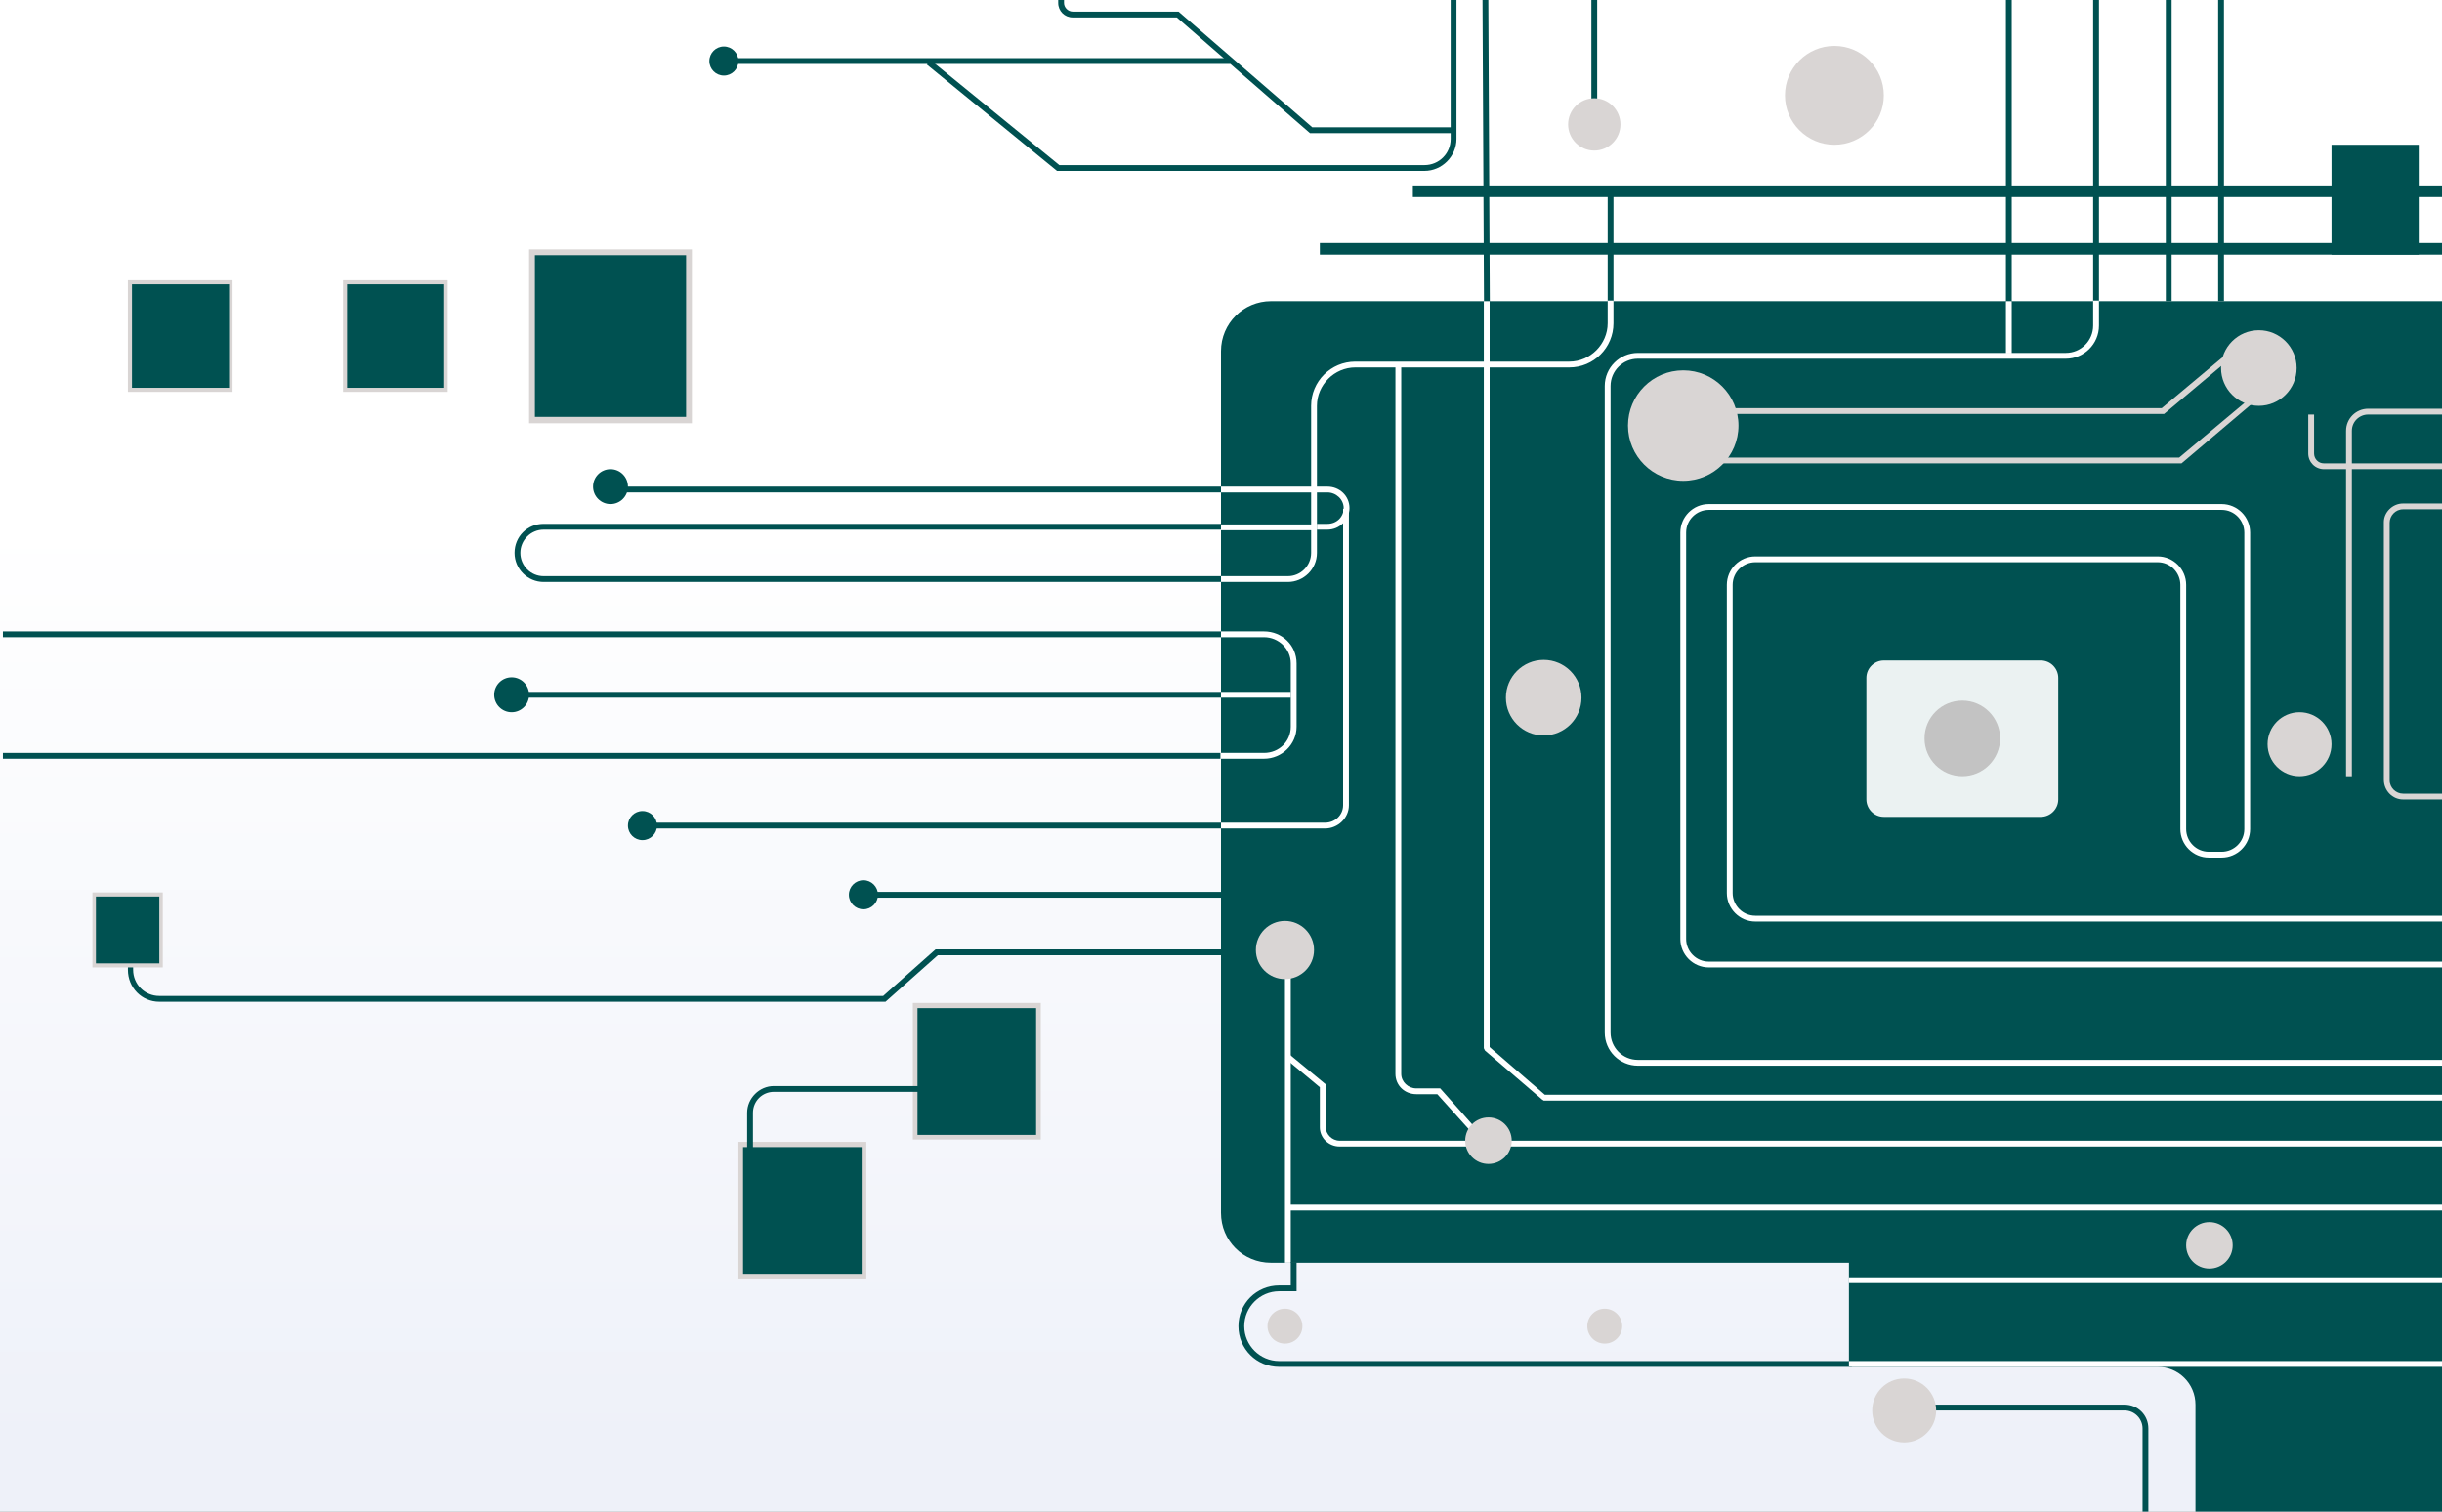 <?xml version="1.0" encoding="utf-8"?>
<!-- Generator: Adobe Illustrator 27.7.0, SVG Export Plug-In . SVG Version: 6.00 Build 0)  -->
<svg version="1.1" id="Capa_1" xmlns="http://www.w3.org/2000/svg" xmlns:xlink="http://www.w3.org/1999/xlink" x="0px" y="0px"
	 viewBox="0 0 420 260" style="enable-background:new 0 0 420 260;" xml:space="preserve">
<rect x="0" y="0" width="420" height="260" fill="#808080" stroke="none"/>
<style type="text/css">
	.st0{fill:url(#SVGID_1_);}
	.st1{clip-path:url(#SVGID_00000106832367585411333660000015663671773788082575_);}
	.st2{fill:#005151;}
	.st3{fill:#EBF2F2;}
	.st4{clip-path:url(#SVGID_00000014629709822713039540000002400003724489602453_);}
	.st5{clip-path:url(#SVGID_00000047748299769907787700000006253559742624253342_);}
	.st6{clip-path:url(#SVGID_00000183943482678745741630000002923813957551050906_);}
	.st7{clip-path:url(#SVGID_00000145049155826494122640000010946477640158823345_);}
	.st8{clip-path:url(#SVGID_00000001641345803596182490000016617139501926164384_);}
	.st9{clip-path:url(#SVGID_00000006702862303690897070000006000247086932136104_);}
	.st10{clip-path:url(#SVGID_00000056409084168418990480000002776709717080602023_);}
	.st11{clip-path:url(#SVGID_00000034052945186768098640000015255448240538598840_);}
	.st12{clip-path:url(#SVGID_00000116948390795273617720000015099132966641093527_);}
	.st13{clip-path:url(#SVGID_00000090284162184108536490000013024731186781505467_);}
	.st14{fill:#FFFFFF;}
	.st15{clip-path:url(#SVGID_00000157288134599899025080000012750582415344472744_);}
	.st16{clip-path:url(#SVGID_00000132066591609977274620000015975953678059993261_);}
	.st17{clip-path:url(#SVGID_00000102537073959163543490000000490912591848641446_);}
	.st18{clip-path:url(#SVGID_00000122689805568150099510000018355002116687610253_);}
	.st19{clip-path:url(#SVGID_00000023263103919218515120000002755468769637129139_);}
	.st20{clip-path:url(#SVGID_00000073689313887032989790000013696023561990476470_);}
	.st21{clip-path:url(#SVGID_00000055687367249788436640000004401135834163020200_);}
	.st22{clip-path:url(#SVGID_00000178885051269228308830000010003935092265159819_);}
	.st23{clip-path:url(#SVGID_00000055671294015523842300000006135411766694370715_);fill:#D9D5D4;}
	.st24{clip-path:url(#SVGID_00000003815406512576751760000010430064780882804116_);fill:#D9D5D4;}
	.st25{clip-path:url(#SVGID_00000042695153399760874840000017445097830215180451_);fill:#D9D5D4;}
	.st26{clip-path:url(#SVGID_00000041994358413140624920000008091022194460883628_);fill:#D9D5D4;}
	.st27{clip-path:url(#SVGID_00000013195451657673633860000016659879188121251742_);}
	.st28{clip-path:url(#SVGID_00000178185720437327029490000015876950381357506712_);}
	.st29{clip-path:url(#SVGID_00000029756412094796332290000006709168351324737458_);}
	.st30{clip-path:url(#SVGID_00000075137574974519329130000010346001138510199216_);}
	.st31{clip-path:url(#SVGID_00000009587030489486680790000005942972817134553016_);}
	.st32{fill:#D9D5D4;}
	.st33{clip-path:url(#SVGID_00000137111072141441503760000017721078333767276420_);}
	.st34{clip-path:url(#SVGID_00000155132366595554578760000002455592100476484484_);}
	.st35{clip-path:url(#SVGID_00000183938191346202481070000006368163577063278746_);}
	.st36{clip-path:url(#SVGID_00000010302816184609883250000015949733591260949379_);}
	.st37{clip-path:url(#SVGID_00000159438623256039515990000008310738559331315104_);}
	.st38{clip-path:url(#SVGID_00000070097196960817806610000014802668097913943715_);}
	.st39{clip-path:url(#SVGID_00000169549712583670836760000013245407276563986311_);fill:#D9D5D4;}
	.st40{clip-path:url(#SVGID_00000170985970279160937850000015064800288465217213_);fill:#C3C3C3;}
	.st41{clip-path:url(#SVGID_00000115479520197444844160000013263645596046077876_);fill:#D9D5D4;}
	.st42{clip-path:url(#SVGID_00000021111278400032278370000014257504514413051833_);fill:#D9D5D4;}
	.st43{clip-path:url(#SVGID_00000143594254016988830520000011786632711598121356_);}
	.st44{clip-path:url(#SVGID_00000088115434141639724600000014059826360340535992_);}
	.st45{clip-path:url(#SVGID_00000021092733472577235810000001013685674130472861_);}
	.st46{clip-path:url(#SVGID_00000133525361032464406280000004799450327358039180_);}
	.st47{clip-path:url(#SVGID_00000168086957737827474970000016701299150111888542_);}
	.st48{clip-path:url(#SVGID_00000167391142886276954440000018028621396466451857_);}
	.st49{clip-path:url(#SVGID_00000141425655958478719950000000679242861732256136_);}
	.st50{clip-path:url(#SVGID_00000073685001061308919320000000913469962765803455_);fill:#005151;}
	.st51{clip-path:url(#SVGID_00000122721678596143968570000006346108889092594075_);}
	.st52{clip-path:url(#SVGID_00000070098687775524645540000008465277069503685038_);fill:#005151;}
	.st53{clip-path:url(#SVGID_00000004512715673365981960000015192384807987806377_);}
	.st54{clip-path:url(#SVGID_00000147913781961530476630000007575004165328827041_);fill:#D9D5D4;}
	.st55{clip-path:url(#SVGID_00000066478101954261389200000015442233643210558107_);fill:#D9D5D4;}
	.st56{clip-path:url(#SVGID_00000013177405198891781840000011458223703853522307_);fill:#D9D5D4;}
	.st57{clip-path:url(#SVGID_00000155104779808003971380000010424098068783477928_);fill:#D9D5D4;}
	.st58{clip-path:url(#SVGID_00000091724968993091839120000014475445696022288013_);}
	.st59{clip-path:url(#SVGID_00000057835934561324699710000006387499026071144378_);}
	.st60{clip-path:url(#SVGID_00000045599378184788156810000005720225602439000986_);fill:#D9D5D4;}
	.st61{clip-path:url(#SVGID_00000063607135758424470550000015636000029241192624_);fill:#005151;}
	.st62{clip-path:url(#SVGID_00000158710165486959892020000006367633669861002138_);fill:#D9D5D4;}
	.st63{clip-path:url(#SVGID_00000105420964530809308380000011317523629594767489_);fill:#005151;}
	.st64{clip-path:url(#SVGID_00000068666750140153732390000009876009753952972939_);fill:#D9D5D4;}
	.st65{clip-path:url(#SVGID_00000163773165967798801320000016779058284336459649_);fill:#005151;}
	.st66{clip-path:url(#SVGID_00000082342317046870956120000018199390709526264972_);fill:#D9D5D4;}
	.st67{clip-path:url(#SVGID_00000071536918061579104160000003076277141979002552_);fill:#005151;}
	.st68{clip-path:url(#SVGID_00000158730100523349426370000009961092804084569773_);fill:#D9D5D4;}
	.st69{clip-path:url(#SVGID_00000016757299691474631910000011265550789313517198_);fill:#005151;}
	.st70{clip-path:url(#SVGID_00000148636098398843164770000003738134140726569894_);fill:#D9D5D4;}
	.st71{clip-path:url(#SVGID_00000010309972335839465830000008005832094206458267_);fill:#005151;}
	.st72{clip-path:url(#SVGID_00000021104403212297487250000006754507296049247910_);}
	.st73{clip-path:url(#SVGID_00000109740970601742022500000003670544830895594672_);fill:#D9D5D4;}
	.st74{clip-path:url(#SVGID_00000152973979810092300520000015059075507994831542_);fill:#005151;}
	.st75{clip-path:url(#SVGID_00000150821864885274382390000012221121671756846524_);fill:#005151;}
	.st76{clip-path:url(#SVGID_00000030463806981032802380000009931475061411499155_);fill:#005151;}
	.st77{clip-path:url(#SVGID_00000067933105682965637010000011836441723180505247_);fill:#005151;}
	.st78{clip-path:url(#SVGID_00000059291438438723939160000004408722721852974747_);}
	.st79{clip-path:url(#SVGID_00000008861910264318293950000005000468730234969221_);}
	.st80{clip-path:url(#SVGID_00000020358412746532216740000011826306182073183137_);}
</style>
<linearGradient id="SVGID_1_" gradientUnits="userSpaceOnUse" x1="210" y1="263.943" x2="210" y2="-3.943">
	<stop  offset="5.801504e-02" style="stop-color:#EEF1F9"/>
	<stop  offset="0.177" style="stop-color:#F2F4FA"/>
	<stop  offset="0.651" style="stop-color:#FFFFFF"/>
</linearGradient>
<rect x="-1.9" y="-3.9" class="st0" width="423.8" height="267.9"/>
<g>
	<g>
		<g>
			<g>
				<g>
					<g>
						<g>
							<defs>
								<rect id="SVGID_00000085251166969562915100000014661478560852445355_" width="420" height="260"/>
							</defs>
							<clipPath id="SVGID_00000014618863346547066900000016384328323937859744_">
								<use xlink:href="#SVGID_00000085251166969562915100000014661478560852445355_"  style="overflow:visible;"/>
							</clipPath>
						</g>
					</g>
				</g>
			</g>
		</g>
	</g>
</g>
<g>
	<g>
		<g>
			<g>
				<g>
					<g>
						<g>
							<defs>
								<rect id="SVGID_00000103241807996025669180000017449504222677684359_" width="420" height="260"/>
							</defs>
							<clipPath id="SVGID_00000012432410979801467460000013632283042502998453_">
								<use xlink:href="#SVGID_00000103241807996025669180000017449504222677684359_"  style="overflow:visible;"/>
							</clipPath>
							<g style="clip-path:url(#SVGID_00000012432410979801467460000013632283042502998453_);">
								<path class="st2" d="M218.6,51.8H420v140.8v16V260h-42.4v-18.4c0-3.6-2.9-6.5-6.5-6.5H318v-17.9h-99.4
									c-4.8,0-8.6-3.8-8.6-8.6V60.4C210,55.6,213.9,51.8,218.6,51.8z"/>
								<path class="st3" d="M324,140.5h27c1.6,0,3-1.3,3-3v-20.9c0-1.6-1.3-3-3-3h-27c-1.6,0-3,1.3-3,3v20.9
									C321,139.1,322.3,140.5,324,140.5z"/>
							</g>
						</g>
					</g>
				</g>
			</g>
		</g>
	</g>
</g>
<g>
	<g>
		<g>
			<g>
				<g>
					<g>
						<g>
							<defs>
								<rect id="SVGID_00000106826568384327496280000013496321646322251674_" width="420" height="260"/>
							</defs>
							<clipPath id="SVGID_00000010287220185124719610000009629266203220491655_">
								<use xlink:href="#SVGID_00000106826568384327496280000013496321646322251674_"  style="overflow:visible;"/>
							</clipPath>
							<g style="clip-path:url(#SVGID_00000010287220185124719610000009629266203220491655_);">
								<rect x="243" y="31.9" class="st2" width="177" height="2"/>
							</g>
						</g>
					</g>
				</g>
			</g>
		</g>
	</g>
</g>
<g>
	<g>
		<g>
			<g>
				<g>
					<g>
						<g>
							<defs>
								<rect id="SVGID_00000041975137826187249880000009026200400943939736_" width="420" height="260"/>
							</defs>
							<clipPath id="SVGID_00000018227333215394226140000013476835177821875850_">
								<use xlink:href="#SVGID_00000041975137826187249880000009026200400943939736_"  style="overflow:visible;"/>
							</clipPath>
							<g style="clip-path:url(#SVGID_00000018227333215394226140000013476835177821875850_);">
								<rect x="227" y="41.8" class="st2" width="193" height="2"/>
							</g>
						</g>
					</g>
				</g>
			</g>
		</g>
	</g>
</g>
<g>
	<g>
		<g>
			<g>
				<g>
					<g>
						<g>
							<defs>
								<rect id="SVGID_00000052796868621216596690000010476720146143025079_" width="420" height="260"/>
							</defs>
							<clipPath id="SVGID_00000036217698167565574360000005035342364217929648_">
								<use xlink:href="#SVGID_00000052796868621216596690000010476720146143025079_"  style="overflow:visible;"/>
							</clipPath>
							<g style="clip-path:url(#SVGID_00000036217698167565574360000005035342364217929648_);">
								<path class="st2" d="M181.8,29.4H245c3,0,5.5-2.5,5.5-5.5V-0.5h-1v24.4c0,2.5-2,4.5-4.5,4.5h-62.8L160,10.3l-0.6,0.8
									L181.8,29.4z"/>
							</g>
						</g>
					</g>
				</g>
			</g>
		</g>
	</g>
</g>
<g>
	<g>
		<g>
			<g>
				<g>
					<g>
						<g>
							<defs>
								<rect id="SVGID_00000149346576511271018220000006992373413297845381_" width="420" height="260"/>
							</defs>
							<clipPath id="SVGID_00000140011414635352868180000002867070539532222370_">
								<use xlink:href="#SVGID_00000149346576511271018220000006992373413297845381_"  style="overflow:visible;"/>
							</clipPath>
							<g style="clip-path:url(#SVGID_00000140011414635352868180000002867070539532222370_);">
								<path class="st2" d="M225.3,22.9h24.9v-1h-24.5L202.7,2h-18.2c-0.8,0-1.5-0.7-1.5-1.5V0h-1v0.5c0,1.4,1.1,2.5,2.5,2.5h17.9
									L225.3,22.9z"/>
							</g>
						</g>
					</g>
				</g>
			</g>
		</g>
	</g>
</g>
<g>
	<g>
		<g>
			<g>
				<g>
					<g>
						<g>
							<defs>
								<rect id="SVGID_00000110455569619233770020000002631128414955275165_" width="420" height="260"/>
							</defs>
							<clipPath id="SVGID_00000127764189948471868400000003134269522135126715_">
								<use xlink:href="#SVGID_00000110455569619233770020000002631128414955275165_"  style="overflow:visible;"/>
							</clipPath>
							<g style="clip-path:url(#SVGID_00000127764189948471868400000003134269522135126715_);">
								<rect x="124.5" y="10" class="st2" width="87.1" height="1"/>
							</g>
						</g>
					</g>
				</g>
			</g>
		</g>
	</g>
</g>
<g>
	<g>
		<g>
			<g>
				<g>
					<g>
						<g>
							<defs>
								<rect id="SVGID_00000088119089446298971800000008287053205413275815_" width="420" height="260"/>
							</defs>
							<clipPath id="SVGID_00000180348063587111301130000007639044260748656051_">
								<use xlink:href="#SVGID_00000088119089446298971800000008287053205413275815_"  style="overflow:visible;"/>
							</clipPath>
							<g style="clip-path:url(#SVGID_00000180348063587111301130000007639044260748656051_);">
								<rect x="381.5" class="st2" width="1" height="51.8"/>
							</g>
						</g>
					</g>
				</g>
			</g>
		</g>
	</g>
</g>
<g>
	<g>
		<g>
			<g>
				<g>
					<g>
						<g>
							<defs>
								<rect id="SVGID_00000061462555019584852740000008427164964487550380_" width="420" height="260"/>
							</defs>
							<clipPath id="SVGID_00000026136149538553166670000010816626044018668185_">
								<use xlink:href="#SVGID_00000061462555019584852740000008427164964487550380_"  style="overflow:visible;"/>
							</clipPath>
							<g style="clip-path:url(#SVGID_00000026136149538553166670000010816626044018668185_);">
								<rect x="372.5" class="st2" width="1" height="51.8"/>
							</g>
						</g>
					</g>
				</g>
			</g>
		</g>
	</g>
</g>
<g>
	<g>
		<g>
			<g>
				<g>
					<g>
						<g>
							<defs>
								<rect id="SVGID_00000029020718939431702480000015659237566656760471_" width="420" height="260"/>
							</defs>
							<clipPath id="SVGID_00000010286614608980971690000014547054102098692504_">
								<use xlink:href="#SVGID_00000029020718939431702480000015659237566656760471_"  style="overflow:visible;"/>
							</clipPath>
							<g style="clip-path:url(#SVGID_00000010286614608980971690000014547054102098692504_);">
								<rect x="360" class="st2" width="1" height="54.8"/>
							</g>
						</g>
					</g>
				</g>
			</g>
		</g>
	</g>
</g>
<g>
	<g>
		<g>
			<g>
				<g>
					<g>
						<g>
							<defs>
								<rect id="SVGID_00000113314027619179796630000007429729129827631551_" width="420" height="260"/>
							</defs>
							<clipPath id="SVGID_00000066473406851915407430000017132050582005799312_">
								<use xlink:href="#SVGID_00000113314027619179796630000007429729129827631551_"  style="overflow:visible;"/>
							</clipPath>
							<g style="clip-path:url(#SVGID_00000066473406851915407430000017132050582005799312_);">
								<rect x="345" class="st2" width="1" height="52.8"/>
							</g>
						</g>
					</g>
				</g>
			</g>
		</g>
	</g>
</g>
<g>
	<g>
		<g>
			<g>
				<g>
					<g>
						<g>
							<defs>
								<rect id="SVGID_00000088096622111966513400000006809776985635771809_" width="420" height="260"/>
							</defs>
							<clipPath id="SVGID_00000180363467525564276260000001239273412843738540_">
								<use xlink:href="#SVGID_00000088096622111966513400000006809776985635771809_"  style="overflow:visible;"/>
							</clipPath>
							<g style="clip-path:url(#SVGID_00000180363467525564276260000001239273412843738540_);">
								<rect x="345" y="51.8" class="st14" width="1" height="9"/>
							</g>
						</g>
					</g>
				</g>
			</g>
		</g>
	</g>
</g>
<g>
	<g>
		<g>
			<g>
				<g>
					<g>
						<g>
							<defs>
								<rect id="SVGID_00000003827975858153648970000008109140242748576157_" width="420" height="260"/>
							</defs>
							<clipPath id="SVGID_00000101095092611300763470000017546948912016451487_">
								<use xlink:href="#SVGID_00000003827975858153648970000008109140242748576157_"  style="overflow:visible;"/>
							</clipPath>
							<g style="clip-path:url(#SVGID_00000101095092611300763470000017546948912016451487_);">
								<rect x="209.3" y="90.2" class="st14" width="16.7" height="1"/>
							</g>
						</g>
					</g>
				</g>
			</g>
		</g>
	</g>
</g>
<g>
	<g>
		<g>
			<g>
				<g>
					<g>
						<g>
							<defs>
								<rect id="SVGID_00000011733335139787604250000013195771212919283847_" width="420" height="260"/>
							</defs>
							<clipPath id="SVGID_00000119813311867133876110000001498305121985696693_">
								<use xlink:href="#SVGID_00000011733335139787604250000013195771212919283847_"  style="overflow:visible;"/>
							</clipPath>
							<g style="clip-path:url(#SVGID_00000119813311867133876110000001498305121985696693_);">
								<rect x="276.5" y="32.2" class="st2" width="1" height="20.6"/>
							</g>
						</g>
					</g>
				</g>
			</g>
		</g>
	</g>
</g>
<g>
	<g>
		<g>
			<g>
				<g>
					<g>
						<g>
							<defs>
								<rect id="SVGID_00000177447336543596968030000007503230921769066911_" width="420" height="260"/>
							</defs>
							<clipPath id="SVGID_00000058547837697085189310000016714101199503117463_">
								<use xlink:href="#SVGID_00000177447336543596968030000007503230921769066911_"  style="overflow:visible;"/>
							</clipPath>
							<g style="clip-path:url(#SVGID_00000058547837697085189310000016714101199503117463_);">
								<path class="st14" d="M208.8,100.1h12.7c2.7,0,5-2.2,5-5V69.8c0-3.6,3-6.6,6.6-6.6h36.8c4.2,0,7.6-3.4,7.6-7.6v-3.9h-1v3.9
									c0,3.6-3,6.6-6.6,6.6h-36.8c-4.2,0-7.6,3.4-7.6,7.6v25.3c0,2.2-1.8,4-4,4h-12.7L208.8,100.1L208.8,100.1z"/>
							</g>
						</g>
					</g>
				</g>
			</g>
		</g>
	</g>
</g>
<g>
	<g>
		<g>
			<g>
				<g>
					<g>
						<g>
							<defs>
								<rect id="SVGID_00000000938747184932324290000010627053323787825078_" width="420" height="260"/>
							</defs>
							<clipPath id="SVGID_00000010285912458714598510000011300742203822909879_">
								<use xlink:href="#SVGID_00000000938747184932324290000010627053323787825078_"  style="overflow:visible;"/>
							</clipPath>
							<g style="clip-path:url(#SVGID_00000010285912458714598510000011300742203822909879_);">
								<rect x="0.5" y="129.5" class="st2" width="209.4" height="1"/>
							</g>
						</g>
					</g>
				</g>
			</g>
		</g>
	</g>
</g>
<g>
	<g>
		<g>
			<g>
				<g>
					<g>
						<g>
							<defs>
								<rect id="SVGID_00000055682860350943380110000013962639615491195045_" width="420" height="260"/>
							</defs>
							<clipPath id="SVGID_00000111149046195022257190000010759366303355762363_">
								<use xlink:href="#SVGID_00000055682860350943380110000013962639615491195045_"  style="overflow:visible;"/>
							</clipPath>
							<g style="clip-path:url(#SVGID_00000111149046195022257190000010759366303355762363_);">
								<path class="st14" d="M210,130.5h7.4c3.1,0,5.6-2.5,5.6-5.5v-10.9c0-3.1-2.5-5.5-5.6-5.5h-8.2v1h8.2c2.5,0,4.6,2,4.6,4.5
									V125c0,2.5-2,4.5-4.6,4.5H210V130.5z"/>
							</g>
						</g>
					</g>
				</g>
			</g>
		</g>
	</g>
</g>
<g>
	<g>
		<g>
			<g>
				<g>
					<g>
						<g>
							<defs>
								<rect id="SVGID_00000078752011188084488860000006875470183133583768_" width="420" height="260"/>
							</defs>
							<clipPath id="SVGID_00000037688126568167929330000000511067259467826330_">
								<use xlink:href="#SVGID_00000078752011188084488860000006875470183133583768_"  style="overflow:visible;"/>
							</clipPath>
							<g style="clip-path:url(#SVGID_00000037688126568167929330000000511067259467826330_);">
								<rect x="0.5" y="108.6" class="st2" width="209.5" height="1"/>
							</g>
						</g>
					</g>
				</g>
			</g>
		</g>
	</g>
</g>
<g>
	<g>
		<g>
			<g>
				<g>
					<g>
						<g>
							<defs>
								<rect id="SVGID_00000096758609623765838870000000583067904808092348_" width="420" height="260"/>
							</defs>
							<clipPath id="SVGID_00000008150682150750683370000011798942720999252643_">
								<use xlink:href="#SVGID_00000096758609623765838870000000583067904808092348_"  style="overflow:visible;"/>
							</clipPath>
							<g style="clip-path:url(#SVGID_00000008150682150750683370000011798942720999252643_);">
								<path class="st2" d="M368.5,261h1v-15.3c0-2.3-1.8-4.1-4.1-4.1H327v1h38.4c1.7,0,3.1,1.4,3.1,3.1V261z"/>
							</g>
						</g>
					</g>
				</g>
			</g>
		</g>
	</g>
</g>
<g>
	<g>
		<g>
			<g>
				<g>
					<g>
						<g>
							<defs>
								<rect id="SVGID_00000029031063559841714680000003161743771555706517_" width="420" height="260"/>
							</defs>
							<clipPath id="SVGID_00000039820067119533371280000010629851548243407546_">
								<use xlink:href="#SVGID_00000029031063559841714680000003161743771555706517_"  style="overflow:visible;"/>
							</clipPath>
							<g style="clip-path:url(#SVGID_00000039820067119533371280000010629851548243407546_);">
								<path class="st14" d="M255.3,197.2h165.2v-1H255.7l-8-9h-4.1c-1.4,0-2.6-1.1-2.6-2.5V63h-1v121.7c0,2,1.6,3.5,3.6,3.5h3.6
									L255.3,197.2z"/>
							</g>
						</g>
					</g>
				</g>
			</g>
		</g>
	</g>
</g>
<g>
	<g>
		<g>
			<g>
				<g>
					<g>
						<g>
							<defs>
								<rect id="SVGID_00000050637306272803482610000005820632153928300476_" width="420" height="260"/>
							</defs>
							<clipPath id="SVGID_00000146480815026079691100000003816102526283026879_">
								<use xlink:href="#SVGID_00000050637306272803482610000005820632153928300476_"  style="overflow:visible;"/>
							</clipPath>
							
								<ellipse style="clip-path:url(#SVGID_00000146480815026079691100000003816102526283026879_);fill:#D9D5D4;" cx="388.5" cy="63.3" rx="6.5" ry="6.5"/>
						</g>
					</g>
				</g>
			</g>
		</g>
	</g>
</g>
<g>
	<g>
		<g>
			<g>
				<g>
					<g>
						<g>
							<defs>
								<rect id="SVGID_00000008858989844839942820000007231835912764345513_" width="420" height="260"/>
							</defs>
							<clipPath id="SVGID_00000127019824563469492320000018277108346395668631_">
								<use xlink:href="#SVGID_00000008858989844839942820000007231835912764345513_"  style="overflow:visible;"/>
							</clipPath>
							
								<ellipse style="clip-path:url(#SVGID_00000127019824563469492320000018277108346395668631_);fill:#D9D5D4;" cx="395.5" cy="128" rx="5.5" ry="5.5"/>
						</g>
					</g>
				</g>
			</g>
		</g>
	</g>
</g>
<g>
	<g>
		<g>
			<g>
				<g>
					<g>
						<g>
							<defs>
								<rect id="SVGID_00000062894731465851350950000014054758308844918921_" width="420" height="260"/>
							</defs>
							<clipPath id="SVGID_00000044144821760489302980000015149818956271119005_">
								<use xlink:href="#SVGID_00000062894731465851350950000014054758308844918921_"  style="overflow:visible;"/>
							</clipPath>
							
								<ellipse style="clip-path:url(#SVGID_00000044144821760489302980000015149818956271119005_);fill:#D9D5D4;" cx="289.5" cy="73.2" rx="9.5" ry="9.5"/>
						</g>
					</g>
				</g>
			</g>
		</g>
	</g>
</g>
<g>
	<g>
		<g>
			<g>
				<g>
					<g>
						<g>
							<defs>
								<rect id="SVGID_00000015351976061026509690000016151819025911911819_" width="420" height="260"/>
							</defs>
							<clipPath id="SVGID_00000049194939801346236240000005692365708079872405_">
								<use xlink:href="#SVGID_00000015351976061026509690000016151819025911911819_"  style="overflow:visible;"/>
							</clipPath>
							
								<ellipse style="clip-path:url(#SVGID_00000049194939801346236240000005692365708079872405_);fill:#D9D5D4;" cx="315.5" cy="16.4" rx="8.5" ry="8.5"/>
						</g>
					</g>
				</g>
			</g>
		</g>
	</g>
</g>
<g>
	<g>
		<g>
			<g>
				<g>
					<g>
						<g>
							<defs>
								<rect id="SVGID_00000119809970342869402280000004038845335604509110_" width="420" height="260"/>
							</defs>
							<clipPath id="SVGID_00000151519254778372446590000018313795802229486743_">
								<use xlink:href="#SVGID_00000119809970342869402280000004038845335604509110_"  style="overflow:visible;"/>
							</clipPath>
							<g style="clip-path:url(#SVGID_00000151519254778372446590000018313795802229486743_);">
								
									<rect x="255.1" y="0" transform="matrix(1 -4.863641e-03 4.863641e-03 1 -0.124 1.244)" class="st2" width="1" height="52.3"/>
							</g>
						</g>
					</g>
				</g>
			</g>
		</g>
	</g>
</g>
<g>
	<g>
		<g>
			<g>
				<g>
					<g>
						<g>
							<defs>
								<rect id="SVGID_00000119799230186191699910000002368128807383596187_" width="420" height="260"/>
							</defs>
							<clipPath id="SVGID_00000150086005464905997200000014226840735616258491_">
								<use xlink:href="#SVGID_00000119799230186191699910000002368128807383596187_"  style="overflow:visible;"/>
							</clipPath>
							<g style="clip-path:url(#SVGID_00000150086005464905997200000014226840735616258491_);">
								<polygon class="st14" points="265.5,189.3 420.5,189.3 420.5,188.3 265.7,188.3 256.2,180.1 256.2,51.8 255.2,51.8 
									255.2,180.3 255.4,180.7 265.2,189.1 								"/>
							</g>
						</g>
					</g>
				</g>
			</g>
		</g>
	</g>
</g>
<g>
	<g>
		<g>
			<g>
				<g>
					<g>
						<g>
							<defs>
								<rect id="SVGID_00000006691920818384828210000013343975441923710383_" width="420" height="260"/>
							</defs>
							<clipPath id="SVGID_00000140710748901853125040000007076816397128409533_">
								<use xlink:href="#SVGID_00000006691920818384828210000013343975441923710383_"  style="overflow:visible;"/>
							</clipPath>
							<g style="clip-path:url(#SVGID_00000140710748901853125040000007076816397128409533_);">
								<path class="st14" d="M281.7,183.3h138.8v-1H281.7c-2.6,0-4.7-2.1-4.7-4.7V66.4c0-2.6,2.1-4.7,4.7-4.7h73.6
									c3.1,0,5.7-2.5,5.7-5.7v-4.3h-1V56c0,2.6-2.1,4.7-4.7,4.7h-73.6c-3.1,0-5.7,2.5-5.7,5.7v111.2
									C276,180.8,278.6,183.3,281.7,183.3z"/>
							</g>
						</g>
					</g>
				</g>
			</g>
		</g>
	</g>
</g>
<g>
	<g>
		<g>
			<g>
				<g>
					<g>
						<g>
							<defs>
								<rect id="SVGID_00000073721105155250365850000016132960419067767731_" width="420" height="260"/>
							</defs>
							<clipPath id="SVGID_00000163039161148264658720000015655142973092519814_">
								<use xlink:href="#SVGID_00000073721105155250365850000016132960419067767731_"  style="overflow:visible;"/>
							</clipPath>
							<g style="clip-path:url(#SVGID_00000163039161148264658720000015655142973092519814_);">
								<path class="st14" d="M293.9,166.4h126.6v-1H293.9c-2.2,0-3.9-1.8-3.9-3.9V91.6c0-2.2,1.8-3.9,3.9-3.9h88.2
									c2.2,0,3.9,1.8,3.9,3.9v51c0,2.2-1.8,3.9-3.9,3.9h-2.2c-2.2,0-3.9-1.8-3.9-3.9v-42c0-2.7-2.2-4.9-4.9-4.9h-69.2
									c-2.7,0-4.9,2.2-4.9,4.9v53c0,2.7,2.2,4.9,4.9,4.9h118.6v-1H301.9c-2.2,0-3.9-1.8-3.9-3.9v-53c0-2.2,1.8-3.9,3.9-3.9h69.2
									c2.2,0,3.9,1.8,3.9,3.9v42c0,2.7,2.2,4.9,4.9,4.9h2.2c2.7,0,4.9-2.2,4.9-4.9v-51c0-2.7-2.2-4.9-4.9-4.9h-88.2
									c-2.7,0-4.9,2.2-4.9,4.9v69.9C289,164.2,291.2,166.4,293.9,166.4z"/>
							</g>
						</g>
					</g>
				</g>
			</g>
		</g>
	</g>
</g>
<g>
	<g>
		<g>
			<g>
				<g>
					<g>
						<g>
							<defs>
								<rect id="SVGID_00000107564730149105673190000002856471870875211145_" width="420" height="260"/>
							</defs>
							<clipPath id="SVGID_00000004508205878755441850000006409495373984314301_">
								<use xlink:href="#SVGID_00000107564730149105673190000002856471870875211145_"  style="overflow:visible;"/>
							</clipPath>
							<g style="clip-path:url(#SVGID_00000004508205878755441850000006409495373984314301_);">
								<path class="st32" d="M403.5,133.5h1V74.1c0-1.6,1.3-2.8,2.8-2.8h13.2v-1h-13.2c-2.1,0-3.8,1.7-3.8,3.8V133.5z"/>
							</g>
						</g>
					</g>
				</g>
			</g>
		</g>
	</g>
</g>
<g>
	<g>
		<g>
			<g>
				<g>
					<g>
						<g>
							<defs>
								<rect id="SVGID_00000138548997046610023790000012175317795941071769_" width="420" height="260"/>
							</defs>
							<clipPath id="SVGID_00000173159349316110068580000005105822944182113182_">
								<use xlink:href="#SVGID_00000138548997046610023790000012175317795941071769_"  style="overflow:visible;"/>
							</clipPath>
							<g style="clip-path:url(#SVGID_00000173159349316110068580000005105822944182113182_);">
								<path class="st32" d="M399.7,80.7h20.8v-1h-20.8c-1,0-1.7-0.8-1.7-1.7v-6.7h-1V78C397,79.5,398.2,80.7,399.7,80.7z"/>
							</g>
						</g>
					</g>
				</g>
			</g>
		</g>
	</g>
</g>
<g>
	<g>
		<g>
			<g>
				<g>
					<g>
						<g>
							<defs>
								<rect id="SVGID_00000120524137087561410650000009812380068182474672_" width="420" height="260"/>
							</defs>
							<clipPath id="SVGID_00000090281321940370791780000005212059741940912012_">
								<use xlink:href="#SVGID_00000120524137087561410650000009812380068182474672_"  style="overflow:visible;"/>
							</clipPath>
							<g style="clip-path:url(#SVGID_00000090281321940370791780000005212059741940912012_);">
								<path class="st32" d="M413.3,137.5h7.2v-1h-7.2c-1.2,0-2.3-1-2.3-2.3V89.9c0-1.2,1-2.3,2.3-2.3h7.2v-1h-7.2
									c-1.8,0-3.3,1.5-3.3,3.2v44.3C410,136,411.5,137.5,413.3,137.5z"/>
							</g>
						</g>
					</g>
				</g>
			</g>
		</g>
	</g>
</g>
<g>
	<g>
		<g>
			<g>
				<g>
					<g>
						<g>
							<defs>
								<rect id="SVGID_00000106847911390624494840000001971210048171643579_" width="420" height="260"/>
							</defs>
							<clipPath id="SVGID_00000017506640296385364110000015506674640058312877_">
								<use xlink:href="#SVGID_00000106847911390624494840000001971210048171643579_"  style="overflow:visible;"/>
							</clipPath>
							<g style="clip-path:url(#SVGID_00000017506640296385364110000015506674640058312877_);">
								<rect x="221" y="165.9" class="st14" width="1" height="51.3"/>
							</g>
						</g>
					</g>
				</g>
			</g>
		</g>
	</g>
</g>
<g>
	<g>
		<g>
			<g>
				<g>
					<g>
						<g>
							<defs>
								<rect id="SVGID_00000160164407247963101870000003031791111704607905_" width="420" height="260"/>
							</defs>
							<clipPath id="SVGID_00000069395867331049876500000017273123485288781449_">
								<use xlink:href="#SVGID_00000160164407247963101870000003031791111704607905_"  style="overflow:visible;"/>
							</clipPath>
							<g style="clip-path:url(#SVGID_00000069395867331049876500000017273123485288781449_);">
								<rect x="221.5" y="207.2" class="st14" width="199" height="1"/>
							</g>
						</g>
					</g>
				</g>
			</g>
		</g>
	</g>
</g>
<g>
	<g>
		<g>
			<g>
				<g>
					<g>
						<g>
							<defs>
								<rect id="SVGID_00000139991824508920928610000000987196268423318915_" width="420" height="260"/>
							</defs>
							<clipPath id="SVGID_00000034047697189229270180000015039854544772640430_">
								<use xlink:href="#SVGID_00000139991824508920928610000000987196268423318915_"  style="overflow:visible;"/>
							</clipPath>
							<g style="clip-path:url(#SVGID_00000034047697189229270180000015039854544772640430_);">
								<path class="st14" d="M226.5,91.1h1.8c2.1,0,3.8-1.7,3.8-3.7c0-2.1-1.7-3.7-3.8-3.7h-18.8v1h18.8c1.5,0,2.8,1.2,2.8,2.7
									s-1.2,2.7-2.8,2.7h-1.8V91.1z"/>
							</g>
						</g>
					</g>
				</g>
			</g>
		</g>
	</g>
</g>
<g>
	<g>
		<g>
			<g>
				<g>
					<g>
						<g>
							<defs>
								<rect id="SVGID_00000151513862320913246490000015607789537438569610_" width="420" height="260"/>
							</defs>
							<clipPath id="SVGID_00000093140264301052349350000001607974509946097546_">
								<use xlink:href="#SVGID_00000151513862320913246490000015607789537438569610_"  style="overflow:visible;"/>
							</clipPath>
							<g style="clip-path:url(#SVGID_00000093140264301052349350000001607974509946097546_);">
								<path class="st14" d="M209.5,142.5h18.4c2.2,0,4.1-1.8,4.1-4v-51h-1v51c0,1.7-1.4,3-3.1,3h-18.4V142.5z"/>
							</g>
						</g>
					</g>
				</g>
			</g>
		</g>
	</g>
</g>
<g>
	<g>
		<g>
			<g>
				<g>
					<g>
						<g>
							<defs>
								<rect id="SVGID_00000000183654019333335050000017784031490679714453_" x="-210" y="-144.4" width="420" height="260"/>
							</defs>
							<clipPath id="SVGID_00000031181753519844657730000003995959976833551251_">
								<use xlink:href="#SVGID_00000000183654019333335050000017784031490679714453_"  style="overflow:visible;"/>
							</clipPath>
							
								<rect x="91" y="42.9" style="clip-path:url(#SVGID_00000031181753519844657730000003995959976833551251_);fill:#D9D5D4;" width="28" height="29.9"/>
						</g>
					</g>
				</g>
			</g>
		</g>
	</g>
</g>
<g>
	<g>
		<g>
			<g>
				<g>
					<g>
						<g>
							<defs>
								<rect id="SVGID_00000055672333310091229120000010607440094437132960_" width="420" height="260"/>
							</defs>
							<clipPath id="SVGID_00000028286219809316897180000007540201842571130815_">
								<use xlink:href="#SVGID_00000055672333310091229120000010607440094437132960_"  style="overflow:visible;"/>
							</clipPath>
							
								<ellipse style="clip-path:url(#SVGID_00000028286219809316897180000007540201842571130815_);fill:#C3C3C3;" cx="337.5" cy="127" rx="6.5" ry="6.5"/>
						</g>
					</g>
				</g>
			</g>
		</g>
	</g>
</g>
<g>
	<g>
		<g>
			<g>
				<g>
					<g>
						<g>
							<defs>
								<rect id="SVGID_00000143590485366353830950000006021435304834736788_" width="420" height="260"/>
							</defs>
							<clipPath id="SVGID_00000065767181751926121380000007768755333052502157_">
								<use xlink:href="#SVGID_00000143590485366353830950000006021435304834736788_"  style="overflow:visible;"/>
							</clipPath>
							
								<ellipse style="clip-path:url(#SVGID_00000065767181751926121380000007768755333052502157_);fill:#D9D5D4;" cx="265.5" cy="120" rx="6.5" ry="6.5"/>
						</g>
					</g>
				</g>
			</g>
		</g>
	</g>
</g>
<g>
	<g>
		<g>
			<g>
				<g>
					<g>
						<g>
							<defs>
								<rect id="SVGID_00000174559680378736493130000000916384492231687343_" width="420" height="260"/>
							</defs>
							<clipPath id="SVGID_00000168096792384770985270000016768022660584525219_">
								<use xlink:href="#SVGID_00000174559680378736493130000000916384492231687343_"  style="overflow:visible;"/>
							</clipPath>
							
								<ellipse style="clip-path:url(#SVGID_00000168096792384770985270000016768022660584525219_);fill:#D9D5D4;" cx="327.5" cy="242.6" rx="5.5" ry="5.5"/>
						</g>
					</g>
				</g>
			</g>
		</g>
	</g>
</g>
<g>
	<g>
		<g>
			<g>
				<g>
					<g>
						<g>
							<defs>
								<rect id="SVGID_00000100361191505234361960000008662068342305125013_" width="420" height="260"/>
							</defs>
							<clipPath id="SVGID_00000071553079398489831650000007858307349407657910_">
								<use xlink:href="#SVGID_00000100361191505234361960000008662068342305125013_"  style="overflow:visible;"/>
							</clipPath>
							<g style="clip-path:url(#SVGID_00000071553079398489831650000007858307349407657910_);">
								<polygon class="st32" points="297,71.2 372.2,71.2 385.3,60.2 384.7,59.4 371.8,70.2 297,70.2 								"/>
							</g>
						</g>
					</g>
				</g>
			</g>
		</g>
	</g>
</g>
<g>
	<g>
		<g>
			<g>
				<g>
					<g>
						<g>
							<defs>
								<rect id="SVGID_00000005233841273239758840000016515756123670070191_" width="420" height="260"/>
							</defs>
							<clipPath id="SVGID_00000168808949052725527310000008717546953028627099_">
								<use xlink:href="#SVGID_00000005233841273239758840000016515756123670070191_"  style="overflow:visible;"/>
							</clipPath>
							<g style="clip-path:url(#SVGID_00000168808949052725527310000008717546953028627099_);">
								<polygon class="st32" points="296,79.7 375.2,79.7 388.3,68.6 387.7,67.9 374.8,78.7 296,78.7 								"/>
							</g>
						</g>
					</g>
				</g>
			</g>
		</g>
	</g>
</g>
<g>
	<g>
		<g>
			<g>
				<g>
					<g>
						<g>
							<defs>
								<rect id="SVGID_00000152251149680970104950000010800795747045782705_" width="420" height="260"/>
							</defs>
							<clipPath id="SVGID_00000142144873869682188070000003452868109338760863_">
								<use xlink:href="#SVGID_00000152251149680970104950000010800795747045782705_"  style="overflow:visible;"/>
							</clipPath>
							<g style="clip-path:url(#SVGID_00000142144873869682188070000003452868109338760863_);">
								<rect x="210" y="119" class="st14" width="12" height="1"/>
							</g>
						</g>
					</g>
				</g>
			</g>
		</g>
	</g>
</g>
<g>
	<g>
		<g>
			<g>
				<g>
					<g>
						<g>
							<defs>
								<rect id="SVGID_00000025420138155864243530000012163809406922860714_" width="420" height="260"/>
							</defs>
							<clipPath id="SVGID_00000132077818153725026480000014635615882709880738_">
								<use xlink:href="#SVGID_00000025420138155864243530000012163809406922860714_"  style="overflow:visible;"/>
							</clipPath>
							<g style="clip-path:url(#SVGID_00000132077818153725026480000014635615882709880738_);">
								<rect x="89.8" y="119" class="st2" width="120.2" height="1"/>
							</g>
						</g>
					</g>
				</g>
			</g>
		</g>
	</g>
</g>
<g>
	<g>
		<g>
			<g>
				<g>
					<g>
						<g>
							<defs>
								<rect id="SVGID_00000152227094280997357450000008580638452317801655_" width="420" height="260"/>
							</defs>
							<clipPath id="SVGID_00000142871564560535097540000004278468373577431952_">
								<use xlink:href="#SVGID_00000152227094280997357450000008580638452317801655_"  style="overflow:visible;"/>
							</clipPath>
							<g style="clip-path:url(#SVGID_00000142871564560535097540000004278468373577431952_);">
								<rect x="111" y="141.5" class="st2" width="99" height="1"/>
							</g>
						</g>
					</g>
				</g>
			</g>
		</g>
	</g>
</g>
<g>
	<g>
		<g>
			<g>
				<g>
					<g>
						<g>
							<defs>
								<rect id="SVGID_00000022533594915956038220000014175630060921990327_" width="420" height="260"/>
							</defs>
							<clipPath id="SVGID_00000001627222817289194040000010799103898963024258_">
								<use xlink:href="#SVGID_00000022533594915956038220000014175630060921990327_"  style="overflow:visible;"/>
							</clipPath>
							<g style="clip-path:url(#SVGID_00000001627222817289194040000010799103898963024258_);">
								<rect x="149.1" y="153.4" class="st2" width="60.9" height="1"/>
							</g>
						</g>
					</g>
				</g>
			</g>
		</g>
	</g>
</g>
<g>
	<g>
		<g>
			<g>
				<g>
					<g>
						<g>
							<defs>
								<rect id="SVGID_00000106861756276382177690000009368620643330472840_" width="420" height="260"/>
							</defs>
							<clipPath id="SVGID_00000003783949818877912630000005156238180181014197_">
								<use xlink:href="#SVGID_00000106861756276382177690000009368620643330472840_"  style="overflow:visible;"/>
							</clipPath>
							<g style="clip-path:url(#SVGID_00000003783949818877912630000005156238180181014197_);">
								<path class="st2" d="M27.4,172.3h124.9l9-8H210v-1h-49.1l-9,8H27.4c-2.5,0-4.5-2-4.5-4.5v-10H22v10
									C22,169.9,24.4,172.3,27.4,172.3z"/>
							</g>
						</g>
					</g>
				</g>
			</g>
		</g>
	</g>
</g>
<g>
	<g>
		<g>
			<g>
				<g>
					<g>
						<g>
							<defs>
								<rect id="SVGID_00000001663707005308782560000016002521128413689502_" x="397" y="-191.3" width="420" height="260"/>
							</defs>
							<clipPath id="SVGID_00000095338948513149062630000011283756919473692592_">
								<use xlink:href="#SVGID_00000001663707005308782560000016002521128413689502_"  style="overflow:visible;"/>
							</clipPath>
							
								<rect x="401" y="24.9" style="clip-path:url(#SVGID_00000095338948513149062630000011283756919473692592_);fill:#005151;" width="15" height="18.9"/>
						</g>
					</g>
				</g>
			</g>
		</g>
	</g>
</g>
<g>
	<g>
		<g>
			<g>
				<g>
					<g>
						<g>
							<defs>
								<rect id="SVGID_00000098919024687771319650000011042653280866255266_" width="420" height="260"/>
							</defs>
							<clipPath id="SVGID_00000139262791783612714590000016712847816953864081_">
								<use xlink:href="#SVGID_00000098919024687771319650000011042653280866255266_"  style="overflow:visible;"/>
							</clipPath>
							<g style="clip-path:url(#SVGID_00000139262791783612714590000016712847816953864081_);">
								<rect x="273.7" class="st2" width="1" height="20.4"/>
							</g>
						</g>
					</g>
				</g>
			</g>
		</g>
	</g>
</g>
<g>
	<g>
		<g>
			<g>
				<g>
					<g>
						<g>
							<defs>
								<rect id="SVGID_00000111887753649460225450000012322436786933352362_" width="420" height="260"/>
							</defs>
							<clipPath id="SVGID_00000000913084194883696790000015770695244213071029_">
								<use xlink:href="#SVGID_00000111887753649460225450000012322436786933352362_"  style="overflow:visible;"/>
							</clipPath>
							
								<ellipse style="clip-path:url(#SVGID_00000000913084194883696790000015770695244213071029_);fill:#005151;" cx="124.5" cy="10.5" rx="2.5" ry="2.5"/>
						</g>
					</g>
				</g>
			</g>
		</g>
	</g>
</g>
<g>
	<g>
		<g>
			<g>
				<g>
					<g>
						<g>
							<defs>
								<rect id="SVGID_00000103971320874441499350000006288518252991143075_" width="420" height="260"/>
							</defs>
							<clipPath id="SVGID_00000064317916127464047720000008820437418432939669_">
								<use xlink:href="#SVGID_00000103971320874441499350000006288518252991143075_"  style="overflow:visible;"/>
							</clipPath>
							<g style="clip-path:url(#SVGID_00000064317916127464047720000008820437418432939669_);">
								<path class="st14" d="M230.4,197.2h24.1v-1h-24.1c-1.3,0-2.4-1.1-2.4-2.4v-7.3l-6.3-5.2l-0.6,0.8l5.9,4.9v6.9
									C227,195.7,228.5,197.2,230.4,197.2z"/>
							</g>
						</g>
					</g>
				</g>
			</g>
		</g>
	</g>
</g>
<g>
	<g>
		<g>
			<g>
				<g>
					<g>
						<g>
							<defs>
								<rect id="SVGID_00000075140130106196448810000010084486861058049927_" width="420" height="260"/>
							</defs>
							<clipPath id="SVGID_00000052808816672928057100000008038671313259323781_">
								<use xlink:href="#SVGID_00000075140130106196448810000010084486861058049927_"  style="overflow:visible;"/>
							</clipPath>
							
								<ellipse style="clip-path:url(#SVGID_00000052808816672928057100000008038671313259323781_);fill:#D9D5D4;" cx="256" cy="196.2" rx="4" ry="4"/>
						</g>
					</g>
				</g>
			</g>
		</g>
	</g>
</g>
<g>
	<g>
		<g>
			<g>
				<g>
					<g>
						<g>
							<defs>
								<rect id="SVGID_00000169544054513454058040000011088428473644746892_" width="420" height="260"/>
							</defs>
							<clipPath id="SVGID_00000129903262097130591130000018080290309865550508_">
								<use xlink:href="#SVGID_00000169544054513454058040000011088428473644746892_"  style="overflow:visible;"/>
							</clipPath>
							
								<ellipse style="clip-path:url(#SVGID_00000129903262097130591130000018080290309865550508_);fill:#D9D5D4;" cx="276" cy="228.1" rx="3" ry="3"/>
						</g>
					</g>
				</g>
			</g>
		</g>
	</g>
</g>
<g>
	<g>
		<g>
			<g>
				<g>
					<g>
						<g>
							<defs>
								<rect id="SVGID_00000167370564905128003760000001272934014456815506_" width="420" height="260"/>
							</defs>
							<clipPath id="SVGID_00000000200738553948288040000015755879429290539920_">
								<use xlink:href="#SVGID_00000167370564905128003760000001272934014456815506_"  style="overflow:visible;"/>
							</clipPath>
							
								<ellipse style="clip-path:url(#SVGID_00000000200738553948288040000015755879429290539920_);fill:#D9D5D4;" cx="221" cy="228.1" rx="3" ry="3"/>
						</g>
					</g>
				</g>
			</g>
		</g>
	</g>
</g>
<g>
	<g>
		<g>
			<g>
				<g>
					<g>
						<g>
							<defs>
								<rect id="SVGID_00000048476246066661726370000005957835893529792697_" width="420" height="260"/>
							</defs>
							<clipPath id="SVGID_00000090277301434789069390000015545407767285239172_">
								<use xlink:href="#SVGID_00000048476246066661726370000005957835893529792697_"  style="overflow:visible;"/>
							</clipPath>
							
								<ellipse style="clip-path:url(#SVGID_00000090277301434789069390000015545407767285239172_);fill:#D9D5D4;" cx="380" cy="214.2" rx="4" ry="4"/>
						</g>
					</g>
				</g>
			</g>
		</g>
	</g>
</g>
<g>
	<g>
		<g>
			<g>
				<g>
					<g>
						<g>
							<defs>
								<rect id="SVGID_00000047783091923195814930000005313984874219762873_" width="420" height="260"/>
							</defs>
							<clipPath id="SVGID_00000000912557646305655950000009112166403822029744_">
								<use xlink:href="#SVGID_00000047783091923195814930000005313984874219762873_"  style="overflow:visible;"/>
							</clipPath>
							<g style="clip-path:url(#SVGID_00000000912557646305655950000009112166403822029744_);">
								<rect x="318" y="219.7" class="st14" width="102.5" height="1"/>
							</g>
						</g>
					</g>
				</g>
			</g>
		</g>
	</g>
</g>
<g>
	<g>
		<g>
			<g>
				<g>
					<g>
						<g>
							<defs>
								<rect id="SVGID_00000182500870850176681690000004988604048056248712_" width="420" height="260"/>
							</defs>
							<clipPath id="SVGID_00000168111983000948832000000000198270118330731658_">
								<use xlink:href="#SVGID_00000182500870850176681690000004988604048056248712_"  style="overflow:visible;"/>
							</clipPath>
							<g style="clip-path:url(#SVGID_00000168111983000948832000000000198270118330731658_);">
								<path class="st2" d="M220,235.1h98.5v-1H220c-3.3,0-6-2.7-6-6s2.7-6,6-6h3v-5h-1v4h-2c-3.9,0-7,3.1-7,7
									S216.1,235.1,220,235.1z"/>
							</g>
						</g>
					</g>
				</g>
			</g>
		</g>
	</g>
</g>
<g>
	<g>
		<g>
			<g>
				<g>
					<g>
						<g>
							<defs>
								<rect id="SVGID_00000170966482054342509830000015789351494161480619_" width="420" height="260"/>
							</defs>
							<clipPath id="SVGID_00000179623402498792110550000013186373499262508435_">
								<use xlink:href="#SVGID_00000170966482054342509830000015789351494161480619_"  style="overflow:visible;"/>
							</clipPath>
							
								<ellipse style="clip-path:url(#SVGID_00000179623402498792110550000013186373499262508435_);fill:#D9D5D4;" cx="274.2" cy="21.4" rx="4.5" ry="4.5"/>
						</g>
					</g>
				</g>
			</g>
		</g>
	</g>
</g>
<g>
	<g>
		<g>
			<g>
				<g>
					<g>
						<g>
							<defs>
								<rect id="SVGID_00000170252100477379620700000009716118781258814625_" x="-210" y="-144.4" width="420" height="260"/>
							</defs>
							<clipPath id="SVGID_00000093885091672255636460000010082423079912903560_">
								<use xlink:href="#SVGID_00000170252100477379620700000009716118781258814625_"  style="overflow:visible;"/>
							</clipPath>
							
								<rect x="92" y="43.9" style="clip-path:url(#SVGID_00000093885091672255636460000010082423079912903560_);fill:#005151;" width="26" height="27.8"/>
						</g>
					</g>
				</g>
			</g>
		</g>
	</g>
</g>
<g>
	<g>
		<g>
			<g>
				<g>
					<g>
						<g>
							<defs>
								<rect id="SVGID_00000162327092444139839670000001231641559187273626_" x="-84" y="108.6" width="420" height="260"/>
							</defs>
							<clipPath id="SVGID_00000100347417800555200250000017634531244915228802_">
								<use xlink:href="#SVGID_00000162327092444139839670000001231641559187273626_"  style="overflow:visible;"/>
							</clipPath>
							
								<rect x="157" y="172.5" style="clip-path:url(#SVGID_00000100347417800555200250000017634531244915228802_);fill:#D9D5D4;" width="22" height="23.5"/>
						</g>
					</g>
				</g>
			</g>
		</g>
	</g>
</g>
<g>
	<g>
		<g>
			<g>
				<g>
					<g>
						<g>
							<defs>
								<rect id="SVGID_00000005962520554152812820000008284256515701143690_" x="-84" y="108.6" width="420" height="260"/>
							</defs>
							<clipPath id="SVGID_00000066515392467827292210000014633237794341419703_">
								<use xlink:href="#SVGID_00000005962520554152812820000008284256515701143690_"  style="overflow:visible;"/>
							</clipPath>
							
								<rect x="157.8" y="173.4" style="clip-path:url(#SVGID_00000066515392467827292210000014633237794341419703_);fill:#005151;" width="20.4" height="21.8"/>
						</g>
					</g>
				</g>
			</g>
		</g>
	</g>
</g>
<g>
	<g>
		<g>
			<g>
				<g>
					<g>
						<g>
							<defs>
								<rect id="SVGID_00000013881385981797175320000008752771905130521986_" x="-144" y="156.4" width="420" height="260"/>
							</defs>
							<clipPath id="SVGID_00000075842368999699677850000016666922161293760908_">
								<use xlink:href="#SVGID_00000013881385981797175320000008752771905130521986_"  style="overflow:visible;"/>
							</clipPath>
							
								<rect x="127" y="196.4" style="clip-path:url(#SVGID_00000075842368999699677850000016666922161293760908_);fill:#D9D5D4;" width="22" height="23.5"/>
						</g>
					</g>
				</g>
			</g>
		</g>
	</g>
</g>
<g>
	<g>
		<g>
			<g>
				<g>
					<g>
						<g>
							<defs>
								<rect id="SVGID_00000013908617311295142630000000997314313768065963_" x="-144" y="156.4" width="420" height="260"/>
							</defs>
							<clipPath id="SVGID_00000063635462489428768590000017210412443091680657_">
								<use xlink:href="#SVGID_00000013908617311295142630000000997314313768065963_"  style="overflow:visible;"/>
							</clipPath>
							
								<rect x="127.8" y="197.3" style="clip-path:url(#SVGID_00000063635462489428768590000017210412443091680657_);fill:#005151;" width="20.4" height="21.8"/>
						</g>
					</g>
				</g>
			</g>
		</g>
	</g>
</g>
<g>
	<g>
		<g>
			<g>
				<g>
					<g>
						<g>
							<defs>
								<rect id="SVGID_00000160889098891152132310000014842851319492121994_" x="-284" y="-144.4" width="420" height="260"/>
							</defs>
							<clipPath id="SVGID_00000159429305957406125370000009014196667136660370_">
								<use xlink:href="#SVGID_00000160889098891152132310000014842851319492121994_"  style="overflow:visible;"/>
							</clipPath>
							
								<rect x="59" y="48.2" style="clip-path:url(#SVGID_00000159429305957406125370000009014196667136660370_);fill:#D9D5D4;" width="18" height="19.2"/>
						</g>
					</g>
				</g>
			</g>
		</g>
	</g>
</g>
<g>
	<g>
		<g>
			<g>
				<g>
					<g>
						<g>
							<defs>
								<rect id="SVGID_00000042704054846100493230000000416636488891108233_" x="-284" y="-144.4" width="420" height="260"/>
							</defs>
							<clipPath id="SVGID_00000025443168906851981970000004328206815295977885_">
								<use xlink:href="#SVGID_00000042704054846100493230000000416636488891108233_"  style="overflow:visible;"/>
							</clipPath>
							
								<rect x="59.7" y="48.9" style="clip-path:url(#SVGID_00000025443168906851981970000004328206815295977885_);fill:#005151;" width="16.7" height="17.8"/>
						</g>
					</g>
				</g>
			</g>
		</g>
	</g>
</g>
<g>
	<g>
		<g>
			<g>
				<g>
					<g>
						<g>
							<defs>
								<rect id="SVGID_00000100377707377444899280000000970918264736328855_" x="-358" y="-144.4" width="420" height="260"/>
							</defs>
							<clipPath id="SVGID_00000019660035033720542650000014161842718729637795_">
								<use xlink:href="#SVGID_00000100377707377444899280000000970918264736328855_"  style="overflow:visible;"/>
							</clipPath>
							
								<rect x="22" y="48.2" style="clip-path:url(#SVGID_00000019660035033720542650000014161842718729637795_);fill:#D9D5D4;" width="18" height="19.2"/>
						</g>
					</g>
				</g>
			</g>
		</g>
	</g>
</g>
<g>
	<g>
		<g>
			<g>
				<g>
					<g>
						<g>
							<defs>
								<rect id="SVGID_00000181049251200978643540000006281909902186650499_" x="-358" y="-144.4" width="420" height="260"/>
							</defs>
							<clipPath id="SVGID_00000130610891268695573730000000744764722530478236_">
								<use xlink:href="#SVGID_00000181049251200978643540000006281909902186650499_"  style="overflow:visible;"/>
							</clipPath>
							
								<rect x="22.7" y="48.9" style="clip-path:url(#SVGID_00000130610891268695573730000000744764722530478236_);fill:#005151;" width="16.7" height="17.8"/>
						</g>
					</g>
				</g>
			</g>
		</g>
	</g>
</g>
<g>
	<g>
		<g>
			<g>
				<g>
					<g>
						<g>
							<defs>
								<rect id="SVGID_00000139257098610966225940000002749347286077133473_" x="-392" y="58.8" width="420" height="260"/>
							</defs>
							<clipPath id="SVGID_00000069370870457448680980000003947645373654091175_">
								<use xlink:href="#SVGID_00000139257098610966225940000002749347286077133473_"  style="overflow:visible;"/>
							</clipPath>
							
								<rect x="15.9" y="153.5" style="clip-path:url(#SVGID_00000069370870457448680980000003947645373654091175_);fill:#D9D5D4;" width="13.1" height="12.9"/>
						</g>
					</g>
				</g>
			</g>
		</g>
	</g>
</g>
<g>
	<g>
		<g>
			<g>
				<g>
					<g>
						<g>
							<defs>
								<rect id="SVGID_00000109015981413145953700000016918824101520678323_" x="-392" y="58.8" width="420" height="260"/>
							</defs>
							<clipPath id="SVGID_00000137824764344353007420000003030047888587252354_">
								<use xlink:href="#SVGID_00000109015981413145953700000016918824101520678323_"  style="overflow:visible;"/>
							</clipPath>
							
								<rect x="16.5" y="154.2" style="clip-path:url(#SVGID_00000137824764344353007420000003030047888587252354_);fill:#005151;" width="10.9" height="11.5"/>
						</g>
					</g>
				</g>
			</g>
		</g>
	</g>
</g>
<g>
	<g>
		<g>
			<g>
				<g>
					<g>
						<g>
							<defs>
								<rect id="SVGID_00000041986923104593719560000007139752555715147398_" width="420" height="260"/>
							</defs>
							<clipPath id="SVGID_00000078736701611528340410000002045420485226811014_">
								<use xlink:href="#SVGID_00000041986923104593719560000007139752555715147398_"  style="overflow:visible;"/>
							</clipPath>
							<g style="clip-path:url(#SVGID_00000078736701611528340410000002045420485226811014_);">
								<path class="st2" d="M128.5,202.2h1v-10.8c0-2,1.6-3.6,3.6-3.6H160v-1h-26.9c-2.5,0-4.6,2.1-4.6,4.6V202.2z"/>
							</g>
						</g>
					</g>
				</g>
			</g>
		</g>
	</g>
</g>
<g>
	<g>
		<g>
			<g>
				<g>
					<g>
						<g>
							<defs>
								<rect id="SVGID_00000039836900977549831270000000345773934997391246_" width="420" height="260"/>
							</defs>
							<clipPath id="SVGID_00000135671011635290654330000008924876163963625915_">
								<use xlink:href="#SVGID_00000039836900977549831270000000345773934997391246_"  style="overflow:visible;"/>
							</clipPath>
							
								<ellipse style="clip-path:url(#SVGID_00000135671011635290654330000008924876163963625915_);fill:#D9D5D4;" cx="221" cy="163.4" rx="5" ry="5"/>
						</g>
					</g>
				</g>
			</g>
		</g>
	</g>
</g>
<g>
	<g>
		<g>
			<g>
				<g>
					<g>
						<g>
							<defs>
								<rect id="SVGID_00000083063189938634779010000011853820408245859747_" width="420" height="260"/>
							</defs>
							<clipPath id="SVGID_00000026884638318669285300000002022842001976200072_">
								<use xlink:href="#SVGID_00000083063189938634779010000011853820408245859747_"  style="overflow:visible;"/>
							</clipPath>
							
								<ellipse style="clip-path:url(#SVGID_00000026884638318669285300000002022842001976200072_);fill:#005151;" cx="105" cy="83.7" rx="3" ry="3"/>
						</g>
					</g>
				</g>
			</g>
		</g>
	</g>
</g>
<g>
	<g>
		<g>
			<g>
				<g>
					<g>
						<g>
							<defs>
								<rect id="SVGID_00000103976789356021755320000007335319705198769573_" width="420" height="260"/>
							</defs>
							<clipPath id="SVGID_00000125602010424901142540000007700564359475476867_">
								<use xlink:href="#SVGID_00000103976789356021755320000007335319705198769573_"  style="overflow:visible;"/>
							</clipPath>
							
								<ellipse style="clip-path:url(#SVGID_00000125602010424901142540000007700564359475476867_);fill:#005151;" cx="88" cy="119.5" rx="3" ry="3"/>
						</g>
					</g>
				</g>
			</g>
		</g>
	</g>
</g>
<g>
	<g>
		<g>
			<g>
				<g>
					<g>
						<g>
							<defs>
								<rect id="SVGID_00000008148227093466881990000009680468916853033388_" width="420" height="260"/>
							</defs>
							<clipPath id="SVGID_00000132089927836705633180000010914610347080838308_">
								<use xlink:href="#SVGID_00000008148227093466881990000009680468916853033388_"  style="overflow:visible;"/>
							</clipPath>
							
								<ellipse style="clip-path:url(#SVGID_00000132089927836705633180000010914610347080838308_);fill:#005151;" cx="110.5" cy="142" rx="2.5" ry="2.5"/>
						</g>
					</g>
				</g>
			</g>
		</g>
	</g>
</g>
<g>
	<g>
		<g>
			<g>
				<g>
					<g>
						<g>
							<defs>
								<rect id="SVGID_00000000191022163163593740000001697978126546146207_" width="420" height="260"/>
							</defs>
							<clipPath id="SVGID_00000075865091486077371240000009479803805066660005_">
								<use xlink:href="#SVGID_00000000191022163163593740000001697978126546146207_"  style="overflow:visible;"/>
							</clipPath>
							
								<ellipse style="clip-path:url(#SVGID_00000075865091486077371240000009479803805066660005_);fill:#005151;" cx="148.5" cy="153.9" rx="2.5" ry="2.5"/>
						</g>
					</g>
				</g>
			</g>
		</g>
	</g>
</g>
<g>
	<g>
		<g>
			<g>
				<g>
					<g>
						<g>
							<defs>
								<rect id="SVGID_00000068659927436588966250000008967703023457200315_" width="420" height="260"/>
							</defs>
							<clipPath id="SVGID_00000027584879408604047280000008822788349678927761_">
								<use xlink:href="#SVGID_00000068659927436588966250000008967703023457200315_"  style="overflow:visible;"/>
							</clipPath>
							<g style="clip-path:url(#SVGID_00000027584879408604047280000008822788349678927761_);">
								<g>
									<path class="st2" d="M93.5,100.1H210v-1H93.5c-2.2,0-4-1.8-4-4s1.8-4,4-4H210v-1H93.5c-2.8,0-5,2.2-5,5
										S90.8,100.1,93.5,100.1z"/>
								</g>
							</g>
						</g>
					</g>
				</g>
			</g>
		</g>
	</g>
</g>
<g>
	<g>
		<g>
			<g>
				<g>
					<g>
						<g>
							<defs>
								<rect id="SVGID_00000062903956779822570980000011653559274441012887_" width="420" height="260"/>
							</defs>
							<clipPath id="SVGID_00000086671821501146622280000006360617718940164752_">
								<use xlink:href="#SVGID_00000062903956779822570980000011653559274441012887_"  style="overflow:visible;"/>
							</clipPath>
							<g style="clip-path:url(#SVGID_00000086671821501146622280000006360617718940164752_);">
								<rect x="105.5" y="83.7" class="st2" width="104.5" height="1"/>
							</g>
						</g>
					</g>
				</g>
			</g>
		</g>
	</g>
</g>
<g>
	<g>
		<g>
			<g>
				<g>
					<g>
						<g>
							<defs>
								<rect id="SVGID_00000075860938544020234900000001190553187339220875_" width="420" height="260"/>
							</defs>
							<clipPath id="SVGID_00000157988280364045843120000003504781723474634644_">
								<use xlink:href="#SVGID_00000075860938544020234900000001190553187339220875_"  style="overflow:visible;"/>
							</clipPath>
							<g style="clip-path:url(#SVGID_00000157988280364045843120000003504781723474634644_);">
								<rect x="318" y="234.1" class="st14" width="102.5" height="1"/>
							</g>
						</g>
					</g>
				</g>
			</g>
		</g>
	</g>
</g>
</svg>
